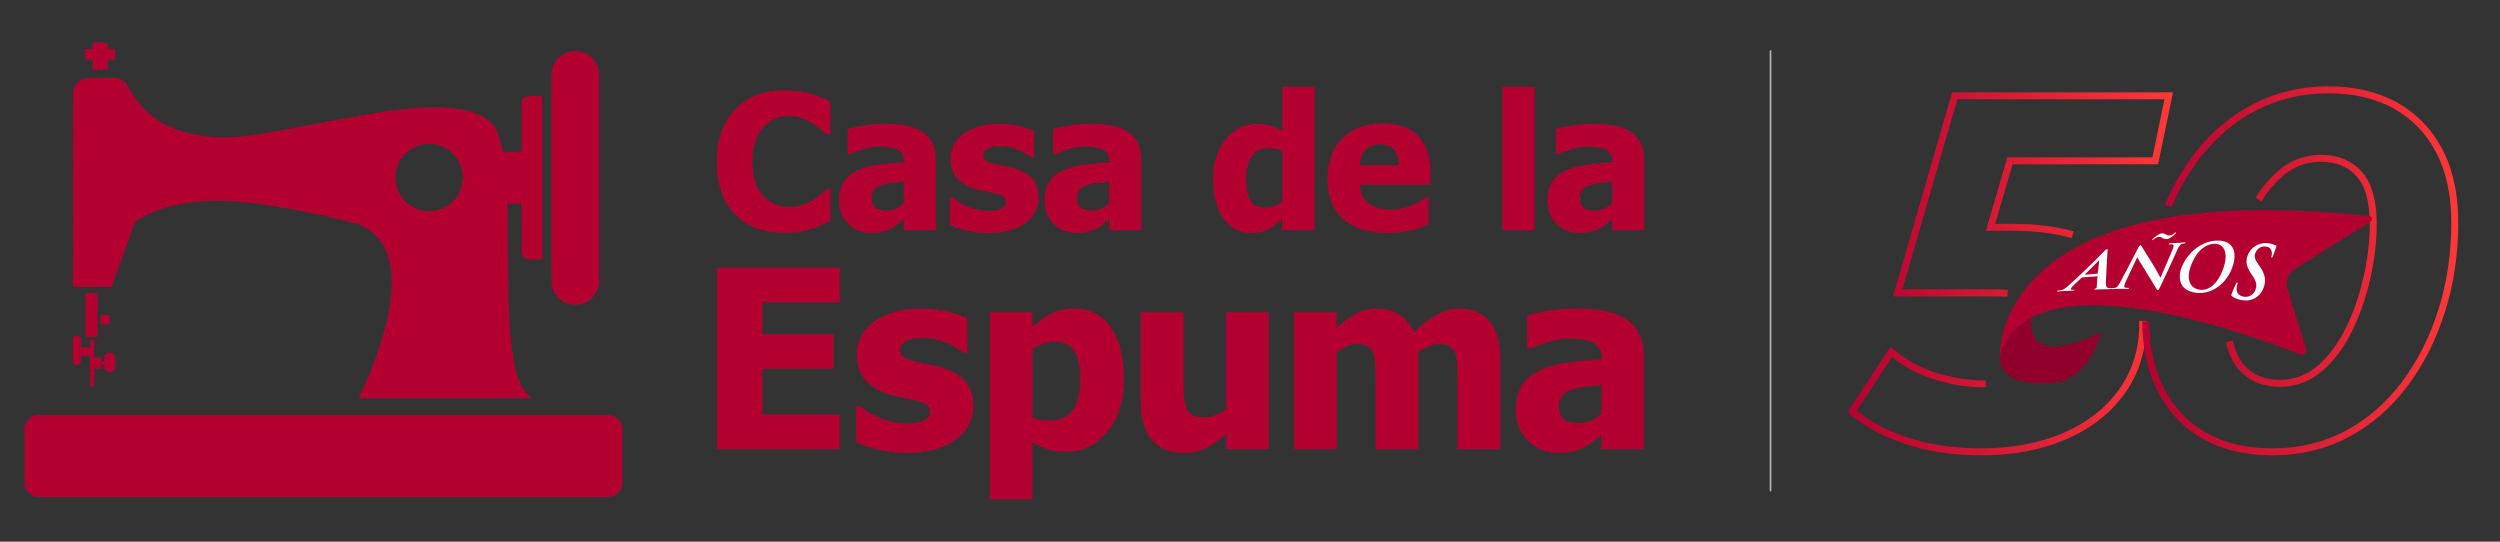 <?xml version="1.0" encoding="utf-8"?>
<!-- Generator: Adobe Illustrator 16.0.0, SVG Export Plug-In . SVG Version: 6.00 Build 0)  -->
<!DOCTYPE svg PUBLIC "-//W3C//DTD SVG 1.1//EN" "http://www.w3.org/Graphics/SVG/1.1/DTD/svg11.dtd">
<svg version="1.1" id="Capa_1" xmlns="http://www.w3.org/2000/svg" xmlns:xlink="http://www.w3.org/1999/xlink" x="0px" y="0px"
	 width="360px" height="78px" viewBox="0 0 360 78" enable-background="new 0 0 360 78" xml:space="preserve">
<rect x="0" y="0" width="360" height="78" fill="#333333" stroke="none"/>
<g>
	<linearGradient id="SVGID_1_" gradientUnits="userSpaceOnUse" x1="266.057" y1="39.432" x2="312.913" y2="39.432">
		<stop  offset="0" style="stop-color:#B40031"/>
		<stop  offset="1" style="stop-color:#FF3939"/>
	</linearGradient>
	<path fill="none" stroke="url(#SVGID_1_)" stroke-miterlimit="10" d="M285.941,55.274c-2.688,0-5.221-0.408-7.596-1.224
		c-2.377-0.816-4.381-1.943-6.012-3.383l-5.617,8.568c2.207,1.874,4.908,3.313,8.1,4.321c3.191,1.007,6.66,1.511,10.406,1.511
		c4.559,0,8.592-0.756,12.096-2.268c3.504-1.513,6.254-3.661,8.244-6.445c1.994-2.785,2.99-6.048,2.99-9.793
		c0-0.116,0-0.23-0.004-0.344 M298.463,33.796c-2.471-0.707-5.396-1.061-8.775-1.061h-3.055l2.795-9.577h20.926l1.945-9.362h-30.822
		l-8.207,28.372h13.68c0.768,0,1.482,0.024,2.152,0.072"/>
	<linearGradient id="SVGID_2_" gradientUnits="userSpaceOnUse" x1="308.484" y1="39" x2="353.986" y2="39">
		<stop  offset="0" style="stop-color:#B40031"/>
		<stop  offset="1" style="stop-color:#FF3939"/>
	</linearGradient>
	<path fill="none" stroke="url(#SVGID_2_)" stroke-miterlimit="10" d="M325.223,28.736c0.908-1.466,1.951-2.713,3.131-3.742
		c1.68-1.464,3.625-2.196,5.836-2.196c2.35,0,4.197,0.755,5.541,2.268c1.346,1.512,2.016,3.925,2.016,7.237
		c0,2.353-0.287,4.849-0.861,7.488c-0.578,2.641-1.43,5.137-2.557,7.489c-1.129,2.353-2.533,4.261-4.213,5.724
		c-1.68,1.466-3.625,2.197-5.834,2.197c-2.303,0-4.139-0.768-5.506-2.304c-0.83-0.932-1.408-2.181-1.734-3.749 M308.984,46.286
		c0.037,3.857,0.779,7.177,2.232,9.96c1.488,2.858,3.588,5.041,6.301,6.554c2.711,1.511,5.941,2.268,9.684,2.268
		c3.938,0,7.514-0.853,10.729-2.556c3.217-1.704,5.979-4.08,8.283-7.129c2.305-3.048,4.092-6.563,5.363-10.549
		c1.273-3.984,1.91-8.255,1.91-12.817c0-4.032-0.746-7.464-2.234-10.298c-1.486-2.832-3.586-5.003-6.299-6.517
		c-2.713-1.513-5.941-2.268-9.684-2.268c-3.891,0-7.455,0.853-10.695,2.557c-3.24,1.704-6.012,4.081-8.316,7.128
		c-1.598,2.113-2.945,4.449-4.047,7.009"/>
</g>
<g>
	<g>
		<g>
			<path fill-rule="evenodd" clip-rule="evenodd" fill="#B40031" d="M89.613,69.507c0,1.132-0.926,2.058-2.057,2.058H5.572
				c-1.133,0-2.059-0.926-2.059-2.058v-7.68c0-1.132,0.926-2.058,2.059-2.058h81.984c1.131,0,2.057,0.926,2.057,2.058V69.507z"/>
		</g>
		<g>
			<g>
				<path fill-rule="evenodd" clip-rule="evenodd" fill="#B40031" d="M82.848,7.344c-1.9,0-3.441,1.54-3.441,3.44v29.66
					c0,1.899,1.541,3.439,3.441,3.439c1.898,0,3.439-1.54,3.439-3.439v-29.66C86.287,8.884,84.746,7.344,82.848,7.344z"/>
				<path fill="#B40031" d="M75.014,21.86c0.047,0,0.088-0.045,0.088-0.101c0.004-2.352,0.004-4.702,0-7.053
					C75.1,13.522,77.258,13.843,78,13.855c0.051,0.001,0.092,0.037,0.092,0.081v23.316c0,0.045-0.041,0.081-0.094,0.082
					c-1.291,0.024-2.889,0.387-2.893-1.173c-0.002-2.256-0.004-4.498-0.002-6.727c0-0.064-0.066-0.117-0.148-0.118l-1.799-0.004
					c-0.047,0-0.082,0.04-0.082,0.089l0,0c0.006,2.426,0.051,6.898,0.139,13.417c0.039,3.043,0.268,5.945,0.686,8.707
					c0.295,1.956,0.914,4.402,2.531,5.694c0.113,0.089,0.09,0.134-0.07,0.134H51.697c-0.033,0-0.059-0.028-0.057-0.063
					c0-0.01,0.002-0.02,0.008-0.028c1.789-3.582,3.152-7.313,4.09-11.195c1.211-5.005,1.455-12.343-4.963-14
					c-4.189-1.082-8.293-1.928-12.311-2.539c-6.236-0.949-13.307-1.24-18.861,2.293c-0.088,0.055-0.152,0.134-0.186,0.225
					l-3.336,9.172c-0.023,0.064-0.066,0.109-0.105,0.109h-5.389c-0.057,0-0.104-0.051-0.104-0.113v-0.001
					c0.096-9.037-0.072-17.67,0.023-27.578c0.018-1.852,1.139-2.406,2.814-2.413c0.988-0.005,1.979-0.006,2.971-0.004
					c1.131,0.002,1.73,0.479,2.273,1.483c1.605,2.971,3.973,4.98,7.102,6.028c4.293,1.438,8.289,1.221,12.701,0.418
					c4.209-0.766,8.414-1.542,12.617-2.326c4.549-0.852,18.301-3.528,20.66,2.287c0.289,0.711,0.523,1.591,0.707,2.641
					c0.012,0.063,0.064,0.11,0.123,0.11H75.014z M66.65,25.564c0-2.681-2.174-4.854-4.855-4.854s-4.855,2.174-4.855,4.854
					c0,2.682,2.174,4.855,4.855,4.855S66.65,28.246,66.65,25.564z"/>
				<g>
					<path fill-rule="evenodd" clip-rule="evenodd" fill="#B40031" d="M11.064,48.324c-0.324,0-0.588,0.263-0.588,0.587v3.071
						c0,0.324,0.264,0.587,0.588,0.587s0.586-0.263,0.586-0.587v-3.071C11.65,48.587,11.389,48.324,11.064,48.324z"/>
					<path fill-rule="evenodd" clip-rule="evenodd" fill="#B40031" d="M15.801,50.759c-0.445,0-0.807,0.36-0.807,0.807v1.229
						c0,0.445,0.361,0.807,0.807,0.807s0.807-0.361,0.807-0.807v-1.229C16.607,51.119,16.246,50.759,15.801,50.759z"/>
					<rect x="12.32" y="42.206" fill-rule="evenodd" clip-rule="evenodd" fill="#B40031" width="1.725" height="6.329"/>
					<rect x="14.459" y="45.37" fill-rule="evenodd" clip-rule="evenodd" fill="#B40031" width="1.342" height="1.342"/>
					<rect x="12.979" y="48.942" fill-rule="evenodd" clip-rule="evenodd" fill="#B40031" width="0.574" height="6.685"/>
					<rect x="12.979" y="51.468" fill-rule="evenodd" clip-rule="evenodd" fill="#B40031" width="1.602" height="1.634"/>
					<rect x="11.65" y="50.031" fill-rule="evenodd" clip-rule="evenodd" fill="#B40031" width="1.328" height="1.21"/>
					<rect x="14.58" y="52.062" fill-rule="evenodd" clip-rule="evenodd" fill="#B40031" width="0.414" height="0.438"/>
				</g>
				<path fill-rule="evenodd" clip-rule="evenodd" fill="#B40031" d="M16.574,7.231c0-0.104-0.084-0.189-0.189-0.189h-0.881V6.464
					c0-0.198-0.162-0.36-0.361-0.36h-1.441c-0.199,0-0.359,0.162-0.359,0.36v0.578h-0.883c-0.104,0-0.189,0.085-0.189,0.189v1.36
					h1.072v1.474h2.162V8.592h1.07V7.231z"/>
			</g>
		</g>
	</g>
	<g>
		<g>
			<path fill="#B40031" d="M112.883,33.532c-2.963,0-5.316-0.896-7.059-2.687s-2.613-4.31-2.613-7.557
				c0-3.13,0.873-5.627,2.621-7.489c1.746-1.861,4.102-2.792,7.064-2.792c0.787,0,1.494,0.045,2.123,0.133
				c0.627,0.088,1.229,0.212,1.803,0.371c0.451,0.133,0.943,0.314,1.473,0.544c0.531,0.23,0.961,0.43,1.287,0.597v4.71h-0.504
				c-0.238-0.212-0.539-0.466-0.902-0.763c-0.361-0.296-0.773-0.586-1.232-0.869c-0.461-0.282-0.967-0.523-1.52-0.723
				s-1.131-0.299-1.732-0.299c-0.715,0-1.373,0.113-1.969,0.339c-0.598,0.226-1.166,0.616-1.705,1.174
				c-0.496,0.504-0.9,1.186-1.215,2.043c-0.313,0.858-0.471,1.871-0.471,3.038c0,1.229,0.164,2.262,0.49,3.099
				c0.328,0.835,0.758,1.51,1.287,2.023c0.514,0.495,1.086,0.854,1.719,1.074s1.262,0.331,1.891,0.331
				c0.654,0,1.277-0.107,1.871-0.325c0.592-0.216,1.092-0.457,1.498-0.723c0.443-0.273,0.832-0.553,1.168-0.836
				s0.629-0.535,0.877-0.756h0.449v4.644c-0.361,0.168-0.781,0.36-1.26,0.577s-0.969,0.4-1.473,0.551
				c-0.619,0.186-1.199,0.327-1.738,0.424C114.572,33.483,113.828,33.532,112.883,33.532z"/>
			<path fill="#B40031" d="M130.15,31.568c-0.318,0.266-0.604,0.504-0.855,0.717c-0.252,0.212-0.592,0.425-1.016,0.637
				c-0.416,0.203-0.82,0.358-1.215,0.464c-0.393,0.106-0.943,0.159-1.65,0.159c-1.318,0-2.414-0.441-3.285-1.326
				c-0.871-0.884-1.307-1.999-1.307-3.344c0-1.105,0.223-1.998,0.664-2.68c0.441-0.681,1.078-1.221,1.91-1.618
				c0.84-0.407,1.844-0.69,3.012-0.85s2.424-0.283,3.768-0.371v-0.08c0-0.822-0.303-1.391-0.908-1.705
				c-0.605-0.313-1.516-0.471-2.727-0.471c-0.549,0-1.189,0.1-1.924,0.299s-1.451,0.453-2.148,0.763h-0.398v-3.595
				c0.459-0.134,1.203-0.29,2.229-0.472s2.061-0.272,3.104-0.272c2.566,0,4.434,0.428,5.607,1.281
				c1.172,0.853,1.758,2.155,1.758,3.906v10.137h-4.617V31.568z M130.15,29.26v-3.104c-0.787,0.08-1.426,0.148-1.91,0.206
				c-0.488,0.058-0.965,0.17-1.434,0.338c-0.406,0.142-0.723,0.356-0.949,0.644c-0.225,0.288-0.338,0.67-0.338,1.147
				c0,0.699,0.188,1.179,0.564,1.439c0.375,0.262,0.93,0.392,1.664,0.392c0.406,0,0.822-0.093,1.248-0.278
				C129.42,29.856,129.805,29.597,130.15,29.26z"/>
			<path fill="#B40031" d="M142.328,33.559c-1.098,0-2.135-0.119-3.111-0.358c-0.979-0.238-1.785-0.518-2.422-0.836v-3.927h0.385
				c0.221,0.168,0.473,0.354,0.756,0.557c0.283,0.204,0.678,0.417,1.182,0.638c0.434,0.203,0.922,0.378,1.465,0.523
				c0.545,0.146,1.135,0.219,1.771,0.219c0.654,0,1.232-0.101,1.732-0.305c0.498-0.203,0.75-0.526,0.75-0.969
				c0-0.345-0.117-0.605-0.346-0.783c-0.23-0.177-0.678-0.345-1.34-0.503c-0.354-0.089-0.801-0.184-1.34-0.286
				c-0.541-0.102-1.018-0.219-1.434-0.352c-1.168-0.362-2.045-0.899-2.633-1.612c-0.59-0.711-0.883-1.646-0.883-2.806
				c0-0.663,0.152-1.289,0.457-1.877c0.307-0.588,0.754-1.112,1.348-1.572c0.592-0.451,1.324-0.81,2.195-1.074
				c0.871-0.266,1.855-0.398,2.951-0.398c1.045,0,2.004,0.104,2.879,0.312c0.877,0.208,1.615,0.458,2.217,0.75v3.768h-0.371
				c-0.16-0.123-0.412-0.29-0.758-0.497c-0.344-0.208-0.68-0.387-1.008-0.537c-0.389-0.178-0.824-0.323-1.307-0.438
				c-0.482-0.114-0.975-0.173-1.479-0.173c-0.674,0-1.24,0.116-1.705,0.346c-0.465,0.23-0.697,0.535-0.697,0.915
				c0,0.336,0.115,0.602,0.346,0.796c0.229,0.195,0.729,0.386,1.498,0.57c0.398,0.099,0.857,0.192,1.373,0.286
				c0.518,0.093,1.016,0.219,1.494,0.378c1.068,0.345,1.881,0.852,2.434,1.519c0.553,0.668,0.83,1.555,0.83,2.66
				c0,0.699-0.164,1.364-0.492,1.997c-0.326,0.633-0.791,1.165-1.393,1.599c-0.637,0.469-1.387,0.832-2.25,1.088
				C144.563,33.431,143.529,33.559,142.328,33.559z"/>
			<path fill="#B40031" d="M159.73,31.568c-0.318,0.266-0.604,0.504-0.855,0.717c-0.252,0.212-0.59,0.425-1.016,0.637
				c-0.416,0.203-0.82,0.358-1.213,0.464c-0.395,0.106-0.945,0.159-1.652,0.159c-1.318,0-2.412-0.441-3.283-1.326
				c-0.871-0.884-1.307-1.999-1.307-3.344c0-1.105,0.221-1.998,0.664-2.68c0.441-0.681,1.078-1.221,1.908-1.618
				c0.842-0.407,1.846-0.69,3.014-0.85c1.166-0.159,2.422-0.283,3.768-0.371v-0.08c0-0.822-0.305-1.391-0.91-1.705
				c-0.605-0.313-1.514-0.471-2.727-0.471c-0.549,0-1.189,0.1-1.924,0.299s-1.449,0.453-2.148,0.763h-0.398v-3.595
				c0.461-0.134,1.203-0.29,2.229-0.472c1.027-0.182,2.061-0.272,3.105-0.272c2.564,0,4.434,0.428,5.605,1.281
				c1.172,0.853,1.758,2.155,1.758,3.906v10.137h-4.617V31.568z M159.73,29.26v-3.104c-0.787,0.08-1.424,0.148-1.91,0.206
				s-0.965,0.17-1.434,0.338c-0.406,0.142-0.723,0.356-0.947,0.644c-0.227,0.288-0.34,0.67-0.34,1.147
				c0,0.699,0.189,1.179,0.564,1.439c0.375,0.262,0.932,0.392,1.664,0.392c0.408,0,0.824-0.093,1.248-0.278
				C159,29.856,159.385,29.597,159.73,29.26z"/>
			<path fill="#B40031" d="M189.289,33.147h-4.643v-1.553c-0.301,0.248-0.645,0.514-1.029,0.796
				c-0.385,0.283-0.723,0.496-1.014,0.637c-0.371,0.178-0.738,0.31-1.102,0.398s-0.795,0.133-1.301,0.133
				c-1.697,0-3.041-0.703-4.033-2.109c-0.99-1.406-1.484-3.286-1.484-5.639c0-1.301,0.168-2.428,0.504-3.383
				s0.799-1.787,1.393-2.495c0.539-0.646,1.193-1.155,1.963-1.532c0.77-0.376,1.584-0.563,2.441-0.563
				c0.779,0,1.418,0.082,1.918,0.245c0.5,0.164,1.08,0.418,1.744,0.764v-6.343h4.643V33.147z M184.646,29.035v-7.311
				c-0.23-0.115-0.531-0.211-0.902-0.286s-0.689-0.112-0.955-0.112c-1.115,0-1.953,0.389-2.514,1.167
				c-0.563,0.779-0.844,1.867-0.844,3.265c0,1.468,0.225,2.529,0.67,3.184c0.447,0.655,1.17,0.981,2.17,0.981
				c0.406,0,0.818-0.079,1.234-0.238C183.92,29.525,184.301,29.309,184.646,29.035z"/>
			<path fill="#B40031" d="M199.867,33.545c-2.813,0-4.967-0.672-6.467-2.017c-1.5-1.344-2.248-3.259-2.248-5.744
				c0-2.433,0.697-4.374,2.096-5.824c1.396-1.45,3.352-2.176,5.863-2.176c2.283,0,3.998,0.615,5.148,1.844
				c1.15,1.229,1.725,2.989,1.725,5.28v1.672h-10.176c0.043,0.69,0.189,1.267,0.438,1.731s0.574,0.834,0.982,1.107
				c0.398,0.274,0.861,0.472,1.393,0.591s1.109,0.179,1.738,0.179c0.539,0,1.07-0.06,1.592-0.179s1-0.276,1.434-0.471
				c0.379-0.168,0.73-0.35,1.055-0.545c0.322-0.194,0.586-0.366,0.789-0.517h0.49v3.834c-0.381,0.15-0.727,0.29-1.041,0.418
				s-0.746,0.259-1.293,0.392c-0.506,0.133-1.023,0.236-1.561,0.312C201.291,33.508,200.639,33.545,199.867,33.545z M201.408,23.78
				c-0.027-0.981-0.256-1.729-0.684-2.242c-0.43-0.513-1.086-0.77-1.971-0.77c-0.902,0-1.607,0.271-2.115,0.81
				c-0.51,0.54-0.791,1.273-0.844,2.202H201.408z"/>
			<path fill="#B40031" d="M220.977,33.147h-4.645V12.503h4.645V33.147z"/>
			<path fill="#B40031" d="M232.146,31.568c-0.318,0.266-0.604,0.504-0.855,0.717c-0.252,0.212-0.59,0.425-1.016,0.637
				c-0.416,0.203-0.82,0.358-1.213,0.464c-0.395,0.106-0.945,0.159-1.652,0.159c-1.318,0-2.412-0.441-3.283-1.326
				c-0.871-0.884-1.307-1.999-1.307-3.344c0-1.105,0.221-1.998,0.662-2.68c0.443-0.681,1.08-1.221,1.912-1.618
				c0.84-0.407,1.844-0.69,3.01-0.85c1.168-0.159,2.424-0.283,3.77-0.371v-0.08c0-0.822-0.303-1.391-0.91-1.705
				c-0.605-0.313-1.514-0.471-2.727-0.471c-0.547,0-1.189,0.1-1.924,0.299c-0.732,0.199-1.449,0.453-2.148,0.763h-0.398v-3.595
				c0.461-0.134,1.203-0.29,2.229-0.472c1.027-0.182,2.063-0.272,3.105-0.272c2.564,0,4.434,0.428,5.605,1.281
				c1.172,0.853,1.758,2.155,1.758,3.906v10.137h-4.617V31.568z M232.146,29.26v-3.104c-0.787,0.08-1.424,0.148-1.91,0.206
				s-0.965,0.17-1.434,0.338c-0.406,0.142-0.723,0.356-0.947,0.644c-0.227,0.288-0.34,0.67-0.34,1.147
				c0,0.699,0.188,1.179,0.564,1.439c0.377,0.262,0.932,0.392,1.666,0.392c0.406,0,0.822-0.093,1.246-0.278
				C231.416,29.856,231.803,29.597,232.146,29.26z"/>
		</g>
		<g>
			<path fill="#B40031" d="M103.258,64.671V38.558h17.66v4.98h-11.137v4.577h10.26v4.981h-10.26v6.594h11.137v4.98H103.258z"/>
			<path fill="#B40031" d="M130.6,65.215c-1.451,0-2.822-0.158-4.113-0.474c-1.291-0.316-2.359-0.685-3.199-1.105v-5.19h0.508
				c0.291,0.223,0.625,0.468,1,0.736c0.373,0.27,0.895,0.55,1.561,0.842c0.572,0.269,1.219,0.5,1.938,0.693
				c0.719,0.192,1.5,0.289,2.342,0.289c0.865,0,1.627-0.135,2.289-0.403c0.66-0.269,0.99-0.695,0.99-1.28
				c0-0.456-0.152-0.801-0.457-1.035c-0.303-0.233-0.895-0.456-1.77-0.666c-0.469-0.117-1.059-0.242-1.771-0.377
				c-0.715-0.135-1.346-0.29-1.895-0.465c-1.543-0.479-2.705-1.189-3.48-2.131c-0.779-0.941-1.168-2.177-1.168-3.709
				c0-0.877,0.203-1.704,0.605-2.481c0.402-0.778,0.996-1.471,1.781-2.078c0.783-0.597,1.75-1.07,2.9-1.421
				c1.152-0.351,2.453-0.526,3.902-0.526c1.381,0,2.648,0.138,3.807,0.412c1.158,0.275,2.133,0.605,2.928,0.991v4.98h-0.49
				c-0.211-0.163-0.545-0.383-1-0.657c-0.455-0.275-0.9-0.512-1.332-0.711c-0.516-0.233-1.092-0.427-1.729-0.578
				c-0.637-0.152-1.289-0.229-1.955-0.229c-0.889,0-1.639,0.152-2.254,0.456c-0.613,0.304-0.92,0.708-0.92,1.21
				c0,0.444,0.152,0.796,0.455,1.053c0.305,0.257,0.965,0.508,1.982,0.754c0.525,0.129,1.131,0.255,1.814,0.377
				c0.686,0.123,1.342,0.289,1.973,0.499c1.416,0.457,2.488,1.126,3.219,2.009s1.096,2.055,1.096,3.517
				c0,0.924-0.215,1.804-0.648,2.639c-0.432,0.837-1.047,1.541-1.842,2.114c-0.842,0.619-1.832,1.099-2.971,1.438
				C133.555,65.045,132.189,65.215,130.6,65.215z"/>
			<path fill="#B40031" d="M161.846,54.552c0,3.146-0.799,5.683-2.395,7.611c-1.596,1.93-3.563,2.894-5.902,2.894
				c-0.982,0-1.834-0.111-2.559-0.333c-0.727-0.223-1.498-0.567-2.316-1.034v8.207h-6.137v-26.92h6.137v2.052
				c0.9-0.771,1.818-1.397,2.754-1.877c0.936-0.479,2.018-0.719,3.244-0.719c2.279,0,4.045,0.906,5.297,2.718
				C161.219,48.964,161.846,51.43,161.846,54.552z M155.566,54.675c0-1.917-0.295-3.309-0.885-4.174
				c-0.592-0.865-1.512-1.298-2.764-1.298c-0.549,0-1.096,0.088-1.639,0.263c-0.545,0.176-1.078,0.438-1.605,0.79v9.908
				c0.328,0.141,0.688,0.239,1.078,0.298c0.393,0.059,0.857,0.088,1.395,0.088c1.498,0,2.607-0.488,3.332-1.465
				C155.203,58.109,155.566,56.639,155.566,54.675z"/>
			<path fill="#B40031" d="M182.711,64.671h-6.137v-2.175c-1.064,0.889-2.041,1.564-2.93,2.025
				c-0.889,0.462-1.945,0.693-3.174,0.693c-1.953,0-3.475-0.617-4.568-1.851s-1.641-3.089-1.641-5.568V44.977h6.174v9.769
				c0,1.018,0.025,1.847,0.078,2.49c0.053,0.643,0.18,1.187,0.377,1.631c0.188,0.409,0.477,0.719,0.869,0.93
				c0.391,0.21,0.938,0.315,1.639,0.315c0.434,0,0.945-0.105,1.535-0.315c0.59-0.211,1.137-0.497,1.641-0.859v-13.96h6.137V64.671z"
				/>
			<path fill="#B40031" d="M209.865,64.671v-9.839c0-0.97-0.018-1.788-0.053-2.455c-0.035-0.666-0.141-1.21-0.314-1.631
				c-0.176-0.421-0.447-0.728-0.816-0.921c-0.367-0.192-0.885-0.289-1.551-0.289c-0.469,0-0.932,0.103-1.387,0.307
				c-0.455,0.205-0.953,0.494-1.49,0.868v13.96h-6.174v-9.839c0-0.958-0.02-1.773-0.061-2.446c-0.041-0.672-0.148-1.219-0.324-1.64
				s-0.447-0.728-0.816-0.921c-0.367-0.192-0.879-0.289-1.533-0.289c-0.504,0-0.994,0.117-1.475,0.351
				c-0.479,0.234-0.947,0.509-1.402,0.824v13.96h-6.139V44.977h6.139v2.174c1.006-0.853,1.953-1.52,2.842-1.999
				c0.887-0.479,1.887-0.719,2.998-0.719c1.203,0,2.262,0.287,3.174,0.859c0.912,0.573,1.607,1.427,2.088,2.561
				c1.18-1.099,2.295-1.943,3.34-2.534c1.047-0.59,2.107-0.886,3.184-0.886c0.912,0,1.73,0.146,2.455,0.438s1.338,0.731,1.842,1.315
				c0.549,0.632,0.961,1.383,1.236,2.253c0.273,0.872,0.412,2.009,0.412,3.412v12.819H209.865z"/>
			<path fill="#B40031" d="M230.613,62.584c-0.42,0.351-0.797,0.666-1.131,0.947c-0.332,0.28-0.779,0.562-1.342,0.842
				c-0.549,0.269-1.084,0.474-1.604,0.613c-0.521,0.141-1.248,0.211-2.184,0.211c-1.742,0-3.189-0.584-4.34-1.754
				c-1.152-1.169-1.729-2.642-1.729-4.419c0-1.462,0.293-2.643,0.877-3.543s1.426-1.613,2.525-2.14
				c1.111-0.537,2.438-0.912,3.98-1.122c1.543-0.211,3.203-0.374,4.98-0.491v-0.105c0-1.087-0.4-1.839-1.201-2.253
				c-0.801-0.415-2.002-0.623-3.604-0.623c-0.725,0-1.572,0.131-2.543,0.395c-0.971,0.263-1.918,0.6-2.842,1.008h-0.525v-4.752
				c0.607-0.176,1.59-0.383,2.947-0.623c1.355-0.239,2.723-0.359,4.104-0.359c3.391,0,5.859,0.564,7.408,1.692
				c1.551,1.129,2.324,2.85,2.324,5.165v13.398h-6.104V62.584z M230.613,59.533v-4.104c-1.039,0.105-1.881,0.195-2.523,0.271
				c-0.645,0.076-1.275,0.226-1.895,0.447c-0.537,0.188-0.957,0.471-1.254,0.851c-0.299,0.381-0.447,0.886-0.447,1.518
				c0,0.924,0.248,1.558,0.744,1.903c0.498,0.344,1.23,0.517,2.201,0.517c0.539,0,1.088-0.123,1.648-0.368
				C229.65,60.321,230.158,59.978,230.613,59.533z"/>
		</g>
	</g>
</g>
<path fill="#91002D" d="M302.621,47.841c-1.334,4.138-3.602,7.192-7.367,7.318l-0.379,0.003c-7.416,0.498-6.916-3.85-6.916-3.85
	c0.746-2.629,2.361-4.423,4.551-5.582C291.994,52.093,298.656,49.765,302.621,47.841z"/>
<g>
	<path fill="#B40031" d="M330.457,38.744l10.932-6.858c0.322-0.204,0.209-0.703-0.17-0.745c-54.539-6.005-53.26,20.172-53.26,20.172
		c4.238-14.89,36.338-3.031,43.242-0.287c0.52,0.207,1.047-0.285,0.881-0.821l-2.689-8.574
		C329.051,40.54,329.486,39.353,330.457,38.744z"/>
</g>
<g>
	<path fill="#B3B3B3" d="M254.955,70.77c-0.07,0-0.125-0.043-0.125-0.096V7.326c0-0.053,0.055-0.096,0.125-0.096
		c0.068,0,0.125,0.043,0.125,0.096v63.348C255.08,70.727,255.023,70.77,254.955,70.77z"/>
</g>
<path fill="#FFFFFF" d="M314.523,35.063c0.107-0.005,0.174-0.035,0.195-0.089c0.031-0.073-0.055-0.077-0.17-0.07
	c-0.439,0.022-0.791,0.07-0.891,0.077c-0.188,0.012-0.607,0.009-1.076,0.044c-0.137,0.01-0.238,0.027-0.27,0.096
	c-0.023,0.053-0.006,0.078,0.104,0.07c0.129-0.009,0.348-0.024,0.459,0.022c0.176,0.072,0.184,0.239-0.049,0.78
	c-0.668,1.588-1.004,2.381-1.691,3.961c-0.018,0-0.025,0.001-0.043,0c-0.094-0.141-0.76-1.393-1.109-1.941
	c-0.746-1.165-1.5-2.391-1.557-2.487c-0.082-0.134-0.115-0.233-0.217-0.222c-0.092,0.009-0.176,0.127-0.26,0.293
	c-0.996,1.949-1.5,2.917-2.529,4.836c-0.367,0.705-0.531,0.942-0.807,1.01c-0.146,0.036-0.322,0.045-0.447,0.05
	c-0.039,0-0.047,0.02-0.076,0.027c-0.012-0.017-0.039-0.024-0.088-0.023c-0.113,0.002-0.254,0.001-0.379-0.021
	c-0.176-0.031-0.395-0.14-0.379-0.83c0.031-1.155,0.234-4.147,0.25-4.548c0.004-0.168-0.01-0.233-0.096-0.222
	c-0.09,0.013-0.195,0.108-0.436,0.346c-1.971,2.008-2.992,2.986-5.076,4.892c-0.406,0.376-0.744,0.632-1.209,0.699
	c-0.082,0.012-0.217,0.028-0.305,0.034c-0.076,0.005-0.123,0.023-0.15,0.065c-0.035,0.056,0.014,0.067,0.141,0.059
	c0.5-0.031,1.041-0.083,1.146-0.088c0.297-0.017,0.699-0.019,1.006-0.035c0.104-0.004,0.172-0.021,0.205-0.08
	c0.025-0.044,0.008-0.059-0.109-0.052c-0.059,0.003-0.084,0.004-0.141,0.007c-0.297,0.017-0.33-0.073-0.254-0.205
	c0.053-0.087,0.205-0.266,0.406-0.456c0.445-0.417,0.668-0.626,1.107-1.049c0.045-0.046,0.074-0.063,0.121-0.067
	c0.852-0.07,1.275-0.102,2.123-0.16c0.045-0.004,0.068,0.01,0.066,0.046c-0.047,0.616-0.072,0.924-0.113,1.547
	c-0.002,0.089-0.113,0.167-0.182,0.18c-0.092,0.017-0.146,0.029-0.172,0.076c-0.029,0.054,0.086,0.05,0.25,0.049
	c0.738-0.006,1.449-0.03,1.791-0.04c0.207-0.005,0.318-0.014,0.387-0.032c0.027,0.015,0.078,0.021,0.148,0.02
	c0.492-0.01,0.949-0.042,1.035-0.043c0.178-0.003,0.543,0.017,1.154,0.013c0.131,0,0.225-0.02,0.258-0.085
	c0.025-0.049-0.023-0.064-0.127-0.064c-0.152,0.001-0.328-0.004-0.463-0.051c-0.16-0.056-0.172-0.266,0.129-0.904
	c0.654-1.368,0.977-2.055,1.619-3.433c0.012,0,0.018-0.001,0.027-0.002c0.088,0.146,0.625,1.099,1.188,1.969
	c0.543,0.834,1.217,1.992,1.543,2.532c0.057,0.096,0.125,0.199,0.227,0.203c0.08,0.004,0.154-0.076,0.242-0.269
	c1.064-2.232,1.584-3.354,2.596-5.611c0.229-0.502,0.391-0.702,0.666-0.781C314.361,35.07,314.436,35.068,314.523,35.063z
	 M302.285,37.548c-0.084,0.724-0.127,1.086-0.205,1.815c-0.004,0.023-0.025,0.046-0.072,0.05c-0.699,0.053-1.049,0.081-1.75,0.142
	c-0.037,0.003-0.033-0.019-0.006-0.05c0.781-0.771,1.166-1.16,1.932-1.944c0.027-0.032,0.068-0.072,0.096-0.075
	C302.309,37.483,302.295,37.519,302.285,37.548z M327.723,35.341c-0.215-0.099-0.57-0.261-1.176-0.324
	c-1.297-0.133-2.467,0.63-2.883,1.767c-0.307,0.837-0.219,1.597,0.512,2.647c0.121,0.178,0.18,0.268,0.299,0.449
	c0.531,0.827,0.498,1.352,0.305,1.877c-0.209,0.569-0.867,1.129-1.727,0.959c-0.592-0.117-1.055-0.501-0.975-1.299
	c0.02-0.184,0.063-0.408,0.115-0.542c0.031-0.083,0.057-0.178-0.029-0.192c-0.078-0.011-0.152,0.101-0.221,0.253
	c-0.074,0.164-0.348,0.776-0.57,1.342c-0.09,0.226-0.078,0.282,0.047,0.381c0.342,0.269,0.75,0.424,1.307,0.537
	c0.508,0.103,1.086,0.125,1.678-0.114c0.865-0.348,1.344-1.06,1.568-1.69c0.367-1.034,0.219-1.871-0.564-3.026
	c-0.072-0.104-0.107-0.156-0.184-0.26c-0.555-0.772-0.635-1.161-0.465-1.642c0.225-0.628,0.809-1.043,1.502-0.97
	c0.609,0.065,0.766,0.429,0.838,0.649c0.1,0.306,0.033,0.647,0.002,0.746c-0.045,0.129-0.037,0.198,0.027,0.207
	c0.072,0.011,0.131-0.071,0.211-0.31c0.285-0.846,0.422-1.155,0.467-1.296C327.832,35.413,327.797,35.375,327.723,35.341z
	 M319.354,34.642c-2.594-0.002-4.465,2.108-5.131,3.668c-0.686,1.605-0.465,3.585,2.078,3.86c2.23,0.24,4.309-1.341,5.146-3.647
	C322.289,36.21,321.498,34.646,319.354,34.642z M320.115,38.774c-1.07,2.856-2.635,3.023-3.252,2.958
	c-1.693-0.179-2.082-1.773-1.285-3.691c0.957-2.312,2.348-2.942,3.346-2.938C320.346,35.11,320.945,36.55,320.115,38.774z
	 M310.094,34.489c0.107-0.08,0.414-0.334,0.766-0.371c0.246-0.026,0.371,0.062,0.494,0.13c0.141,0.078,0.318,0.202,0.699,0.17
	c0.426-0.037,1.037-0.583,1.182-0.74c0.051-0.055,0.102-0.11,0.123-0.154c0.018-0.044-0.008-0.067-0.043-0.064
	c-0.045,0.004-0.109,0.055-0.195,0.128c-0.053,0.046-0.342,0.286-0.666,0.315c-0.215,0.02-0.393-0.03-0.561-0.13
	c-0.156-0.091-0.295-0.202-0.609-0.167c-0.438,0.048-1.029,0.557-1.26,0.762c-0.039,0.036-0.131,0.128-0.152,0.171
	c-0.014,0.032,0,0.055,0.037,0.051S309.979,34.574,310.094,34.489z"/>
</svg>

